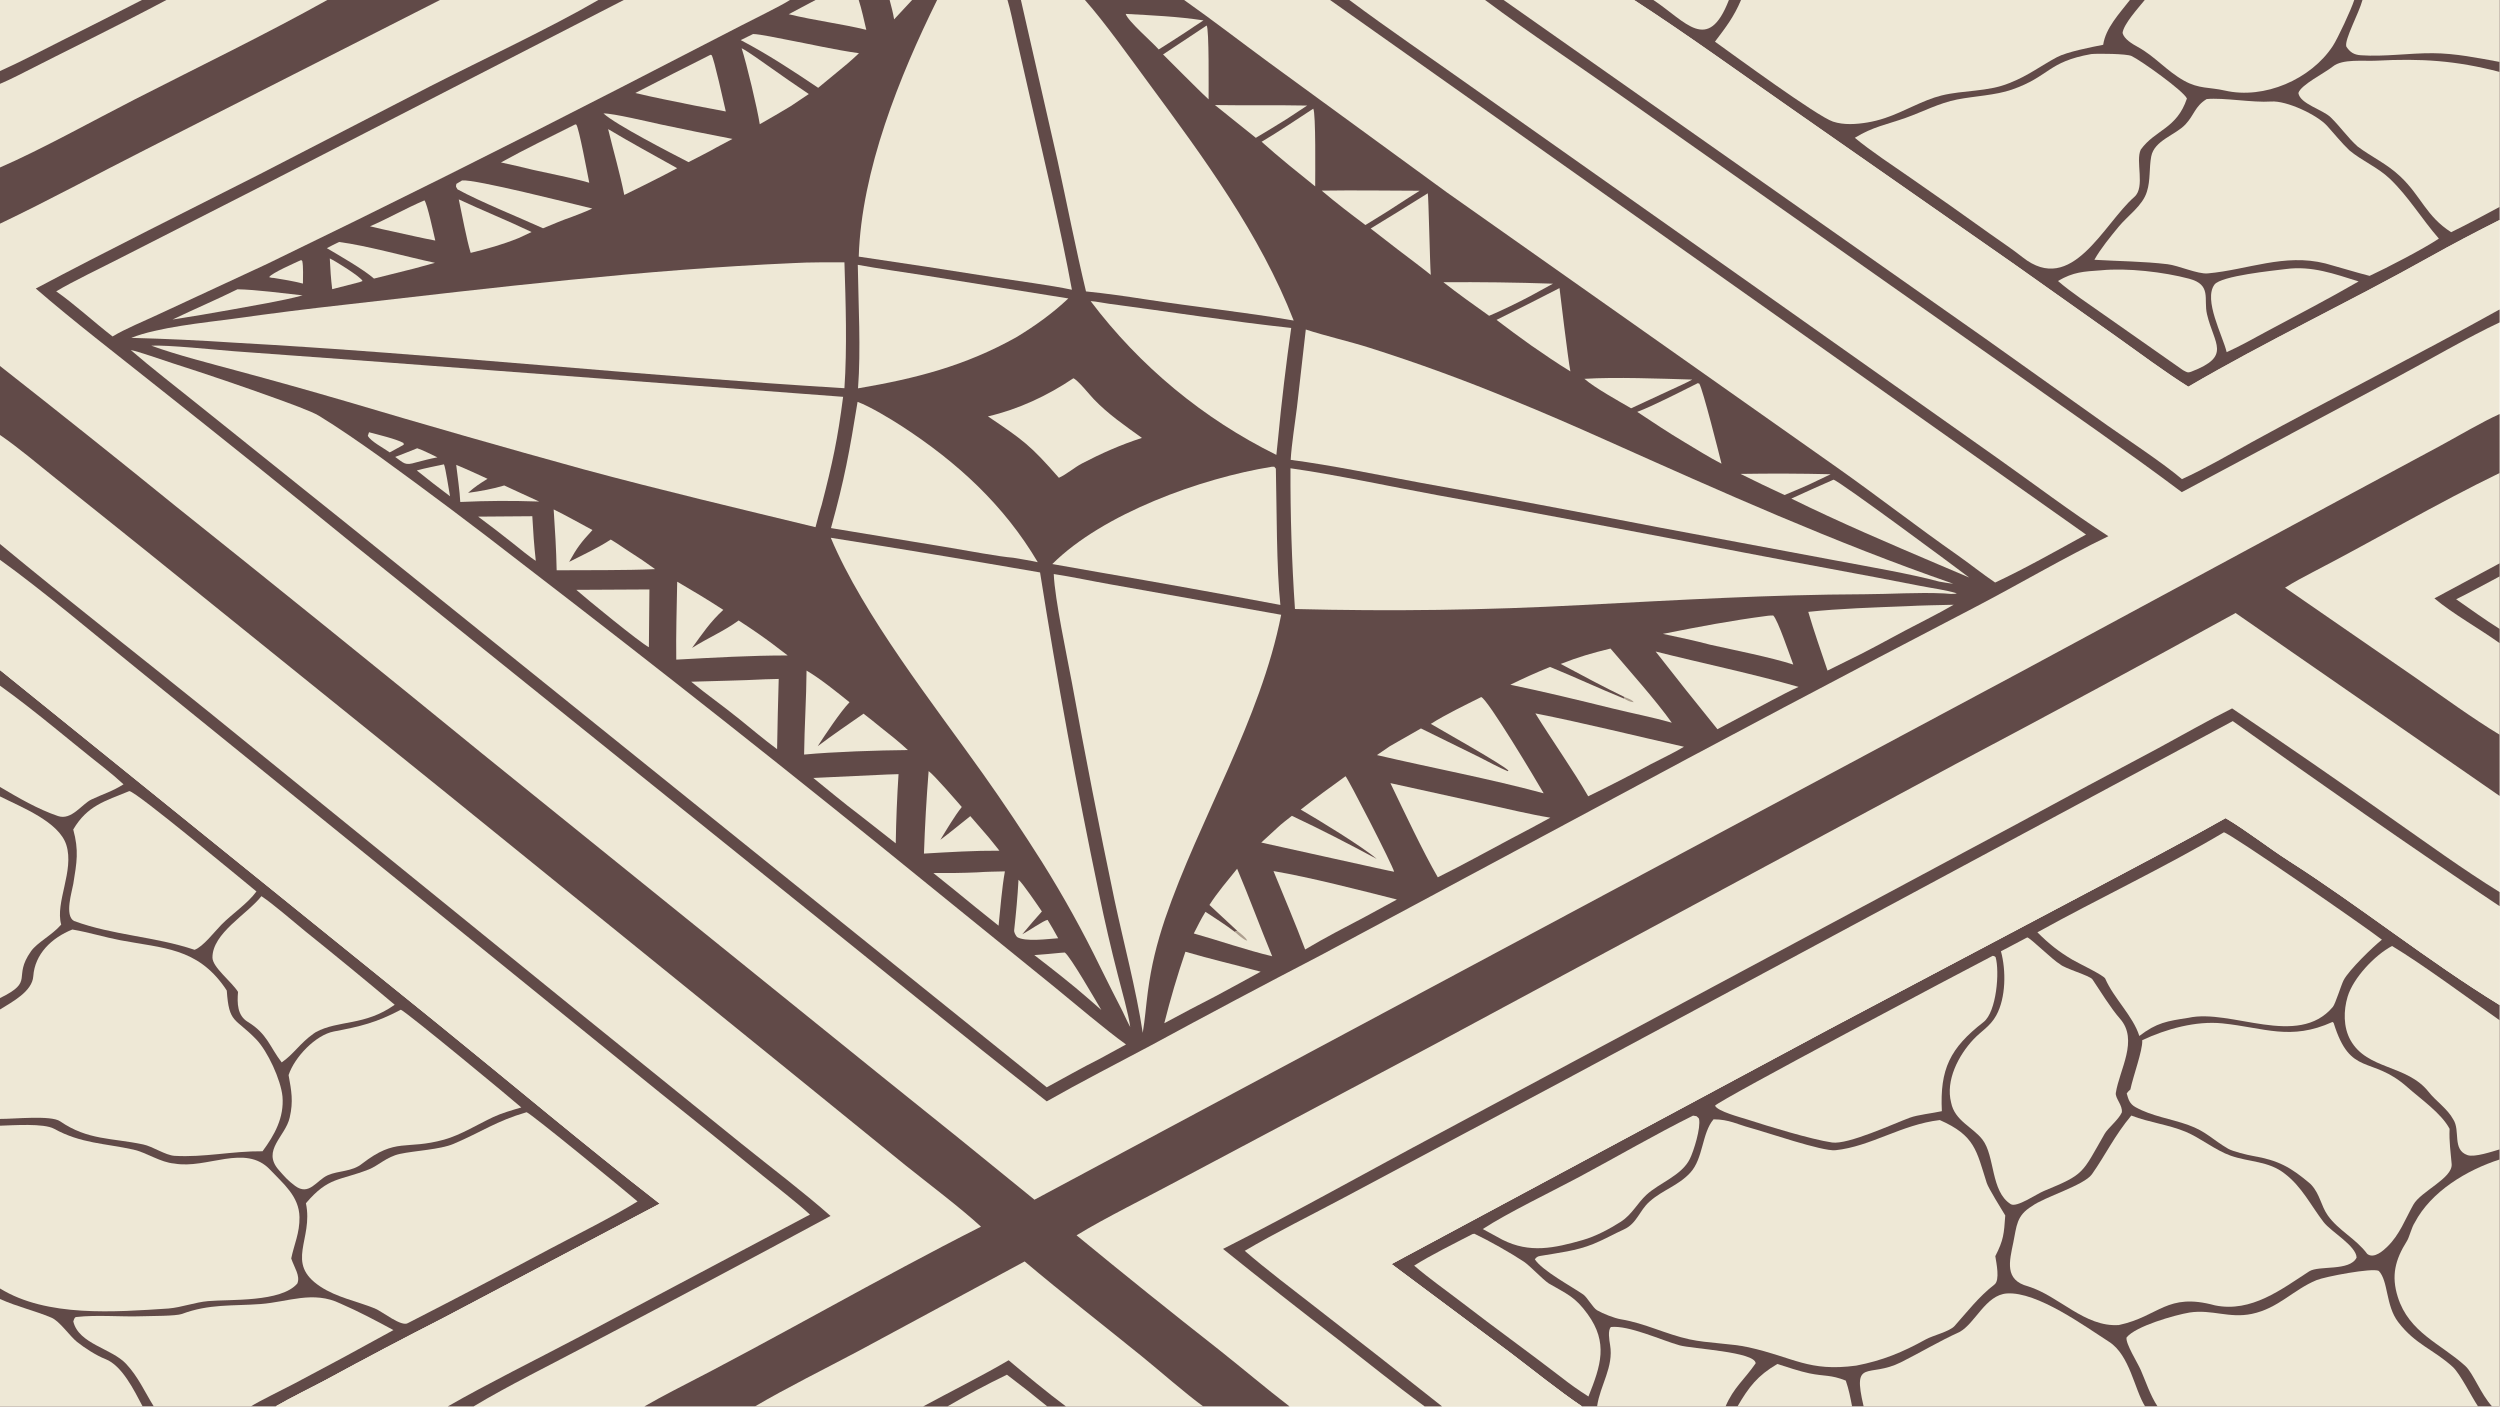<?xml version="1.0" encoding="UTF-8"?> <svg xmlns="http://www.w3.org/2000/svg" xmlns:xlink="http://www.w3.org/1999/xlink" width="3839" height="2160" viewBox="0 0 3839 2160"><path fill="#EEE8D6" transform="matrix(2.109 0 0 2.109 6.10352e-05 0)" d="M0 0L103.339 0L121.149 0L238.305 0L320.356 0L435.671 0L454.191 0L575.197 0L593.793 0L625.238 0L647.758 0L664.124 0L682.323 0L733.577 0L743.345 0L789.959 0L862.168 0L968.448 0L982.487 0L1081.31 0L1094.8 0L1189.8 0L1203.85 0L1258.84 0L1267.67 0L1550.83 0L1561.61 0L1714.16 0L1720.16 0L1820 0L1820 45.093L1820 52.368L1820 150.673L1820 160.146L1820 225.318L1820 234.753L1820 301.479L1820 344.411L1820 410.173L1820 419.695L1820 457.93L1820 468.272L1820 534.95L1820 579.527L1820 649.535L1820 659.804L1820 731.726L1820 742.864L1820 836.883L1820 844.237L1820 1024L1814.51 1024L1804.28 1024L1570.93 1024L1561.87 1024L1356.94 1024L1348.53 1024L1265.13 1024L1256.43 1024L1162.87 1024L1151.82 1024L1049.95 1024L1037.27 1024L938.861 1024L876.036 1024L776.073 1024L762.525 1024L689.893 1024L672.214 1024L549.764 1024L469.258 1024L344.882 1024L326.094 1024L200.764 1024L182.74 1024L111.943 1024L103.827 1024L0 1024L0 945.83L0 938.15L0 819.65L0 814.707L0 735.027L0 726.698L0 579.884L0 572.999L0 499.253L0 487.835L0 407.61L0 396.082L0 316.705L0 266.489L0 162.857L0 121.939L0 61.058L0 51.733L0 0Z"></path><path fill="#614A48" transform="matrix(2.109 0 0 2.109 6.10352e-05 0)" d="M435.671 0L454.191 0L575.197 0L593.793 0L625.238 0L647.758 0L664.124 0L682.323 0L733.577 0L743.345 0L789.959 0L862.168 0L968.448 0L982.487 0C1011.15 21.403 1042.08 42.333 1071.27 63.088L1291.08 218.155L1453.87 333.213C1479.97 351.654 1508.56 373.255 1535.15 390.42C1503.28 405.771 1469.99 425.464 1438.19 442.023C1344.9 490.522 1251.96 539.702 1159.38 589.559L961.557 695.575C920.255 717.023 879.15 738.85 838.248 761.053C813.222 774.38 786.701 787.953 762.15 801.923C699.712 753.03 637.634 702.213 575.715 652.552L258.554 397.315C210.602 358.189 162.356 319.426 113.819 281.028C85.078 258.097 53.703 234.052 26.052 210.094C79.08 181.924 135.471 154.067 189.158 126.81L313.643 62.613C350.716 43.67 400.464 20.463 435.671 0Z"></path><path fill="#EEE8D6" transform="matrix(2.109 0 0 2.109 6.10352e-05 0)" d="M862.168 0L968.448 0L1518.86 389.222C1498.47 400.401 1473.52 414.482 1452.69 424.152C1443.66 418.079 1434.23 410.479 1425.15 404.121C1395.71 383.492 1367.11 361.269 1337.8 340.564L1053.39 140.017L923.817 45.459C902.946 30.109 883.47 15.051 862.168 0Z"></path><path fill="#EEE8D6" transform="matrix(2.109 0 0 2.109 6.10352e-05 0)" d="M454.191 0L575.197 0C568.549 4.328 547.486 14.514 539.517 18.692L452.226 63.647C366.932 107.459 281.118 150.25 194.802 192.011L115.468 228.844C105.216 233.675 91.308 239.312 81.964 244.984C68.692 234.768 53.96 221.16 40.914 212.136C53.447 204.611 74.495 194.669 88.043 187.678L192.949 134.259L454.191 0Z"></path><path fill="#EEE8D6" transform="matrix(2.109 0 0 2.109 6.10352e-05 0)" d="M743.345 0L789.959 0C804.53 16.408 823.471 43.071 836.568 60.822C876.145 114.464 917.693 170.846 941.953 233.395C906.381 227.266 869.728 223.472 834.013 217.943C819.769 215.737 805.071 213.626 790.735 212.189C783.367 181.628 776.811 147.894 770.033 116.989L743.345 0Z"></path><path fill="#EEE8D6" transform="matrix(2.109 0 0 2.109 6.10352e-05 0)" d="M682.323 0L733.577 0C735.638 6.607 738.026 18.588 739.642 25.654L750.805 74.631C760.811 118.674 772.35 166.793 780.47 210.968C765.319 207.695 739.014 204.284 723.226 201.849C690.604 196.643 657.949 191.643 625.264 186.852C627.228 124.198 654.927 55.512 682.323 0Z"></path><path fill="#EEE8D6" transform="matrix(2.109 0 0 2.109 6.10352e-05 0)" d="M593.793 0L625.238 0C627.361 6.432 629.164 14.994 630.763 21.727C612.833 17.344 593.343 14.997 574.281 10.353L593.793 0Z"></path><path fill="#EEE8D6" transform="matrix(2.109 0 0 2.109 6.10352e-05 0)" d="M647.758 0L664.124 0L651.017 14.101C650.215 9.138 649.029 4.835 647.758 0Z"></path><path fill="#EEE8D6" transform="matrix(2.109 0 0 2.109 6.10352e-05 0)" d="M95.224 254.894C98.931 255.325 120.228 262.688 125.691 264.492C151.237 272.668 176.628 281.32 201.852 290.443C208.429 292.87 226.593 299.297 232.157 302.691C246.671 311.544 262.41 322.56 276.287 332.396C311.553 357.922 346.369 384.063 380.721 410.807C480.263 487.227 578.712 565.063 676.037 644.289L768.074 718.907C783.714 731.623 803.95 749.017 819.865 760.501C813.35 764.108 806.811 767.671 800.249 771.191C787.914 777.328 774.367 785.064 762.143 791.692L253.723 382.34L143.661 294.144C128.056 281.603 110.144 267.806 95.224 254.894Z"></path><path fill="#EEE8D6" transform="matrix(2.109 0 0 2.109 6.10352e-05 0)" d="M577.886 191.556C589.623 190.856 602.973 191.064 614.848 190.996C615.767 220.246 616.848 253.475 614.835 282.666C466.925 273.726 318.629 257.699 170.406 249.491C145.481 247.813 120.524 246.653 95.551 246.012C114.697 238.342 148.69 234.904 170.078 232.082C197.176 228.246 224.33 224.822 251.531 221.81C360.235 209.376 468.451 196.342 577.886 191.556Z"></path><path fill="#EEE8D6" transform="matrix(2.109 0 0 2.109 6.10352e-05 0)" d="M767.259 417.967C780.521 419.97 794.92 423.096 808.297 425.437L932.84 447.63C917.824 524.272 873.079 596.359 848.267 669.108C842.199 687.359 838.316 702.913 835.762 722.112C834.439 732.061 833.7 742.21 832.051 752.038C827.286 720.542 818.137 686.509 811.486 655.266C800.444 602.657 790.105 549.903 780.471 497.018C776.939 477.885 767.992 436.454 767.259 417.967Z"></path><path fill="#EEE8D6" transform="matrix(2.109 0 0 2.109 6.10352e-05 0)" d="M110.149 251.68C122.163 251.084 155.972 254.626 170.173 255.719L277.984 263.61L613.881 288.936C609.905 319.902 606.196 336.976 598.3 367.564C596.638 372.65 595.19 378.622 593.791 383.845C537.051 370.108 481.775 357.054 425.255 341.826C367.123 325.821 309.157 309.224 251.363 292.037C225.148 284.382 198.852 277.008 172.479 269.915C153.335 264.707 128.633 258.465 110.149 251.68Z"></path><path fill="#EEE8D6" transform="matrix(2.109 0 0 2.109 6.10352e-05 0)" d="M939.619 340.965C972.429 345.576 1013.04 354.395 1046.11 360.447C1120.38 373.845 1194.56 387.733 1268.65 402.112C1311.74 410.456 1354.94 418.044 1397.99 426.567C1406.63 428.277 1416.48 429.482 1424.78 431.984C1422.72 432.905 1418 432.256 1415.46 432.076C1396.24 431.172 1376.74 432.605 1357.49 432.678C1288.78 432.936 1220.41 436.973 1151.83 440.521C1082.24 444.279 1012.54 445.249 942.882 443.428C940.574 409.324 939.486 375.148 939.619 340.965Z"></path><path fill="#EEE8D6" transform="matrix(2.109 0 0 2.109 6.10352e-05 0)" d="M950.77 239.921C964.842 244.572 982.116 248.439 997.373 253.279C1032.32 264.373 1066.77 276.959 1100.63 291.003C1123.98 300.459 1147.22 310.604 1170.22 320.887C1252.87 357.834 1336.61 395.398 1422.18 425.004C1418.92 424.742 1415.15 424.008 1411.87 423.453C1391.97 417.957 1358 412.152 1337.65 408.291L1206.51 383.765C1149.08 372.641 1091.59 361.87 1034.04 351.453C1004.46 345.999 969.217 338.669 939.775 334.839C940.425 323.416 942.9 308.219 944.351 296.422L950.77 239.921Z"></path><path fill="#EEE8D6" transform="matrix(2.109 0 0 2.109 6.10352e-05 0)" d="M604.908 391.563C655.764 399.59 706.558 408.005 757.285 416.808C769.684 495.273 784.033 573.418 800.319 651.169C804.384 670.915 808.932 690.557 813.96 710.08C816.31 719.374 821.862 738.939 822.946 747.768C821.703 745.86 818.591 738.782 817.304 736.246C811.877 725.723 806.544 715.153 801.305 704.535C788.52 678.191 774.321 652.556 758.771 627.744C744.878 605.788 730.666 584.526 715.637 563.342C680.065 513.202 628.558 447.985 604.908 391.563Z"></path><path fill="#EEE8D6" transform="matrix(2.109 0 0 2.109 6.10352e-05 0)" d="M925.946 339.86L927.825 339.825C928.21 340.298 928.594 340.771 928.979 341.244C929.648 369.88 929.367 413.82 932.263 440.461C888.093 432.168 843.862 424.202 799.574 416.564L766.191 410.695C803.097 373.903 874.626 348.16 925.946 339.86Z"></path><path fill="#EEE8D6" transform="matrix(2.109 0 0 2.109 6.10352e-05 0)" d="M624.409 292.616C633.118 295.734 649.032 305.369 656.744 310.389C696.975 336.573 731.046 367.745 755.622 409.352C750.097 408.127 743.422 407.105 737.762 406.102C727.785 405.381 703.563 400.805 692.688 399.001L605.053 384.504C614.924 348.78 618.49 329.133 624.409 292.616Z"></path><path fill="#EEE8D6" transform="matrix(2.109 0 0 2.109 6.10352e-05 0)" d="M624.57 192.829C639.826 195.675 657.605 198.034 673.077 200.52L777.874 217.291C766.364 228.199 753.929 237.028 740.458 245.291C702.774 266.494 666.557 275.63 624.735 282.765C626.901 254.741 624.99 221.406 624.57 192.829Z"></path><path fill="#EEE8D6" transform="matrix(2.109 0 0 2.109 6.10352e-05 0)" d="M794.107 219.24C798.339 219.494 803.148 220.611 807.415 221.17C851.587 226.955 895.873 234.014 940.156 238.79C936.699 262.685 932.838 295.058 930.628 318.9L929.346 331.215C876.147 304.959 829.831 266.611 794.107 219.24Z"></path><path fill="#EEE8D6" transform="matrix(2.109 0 0 2.109 6.10352e-05 0)" d="M781.511 275.439C784.505 276.391 793.302 287.402 796.317 290.552C806.972 301.684 819.057 309.919 831.479 318.862C816.59 323.594 801.648 330.211 787.776 337.479C782.074 340.466 776.741 345.307 770.993 347.888C749.969 323.916 745.268 320.695 719.339 303.176C741.381 298.098 762.821 288.077 781.511 275.439Z"></path><path fill="#EEE8D6" transform="matrix(2.109 0 0 2.109 6.10352e-05 0)" d="M1012.38 570.217L1083.02 585.761C1097.62 588.979 1114.22 593.016 1128.84 595.367C1119.53 600.494 1110.15 605.505 1100.7 610.398C1082.58 620.007 1065.31 629.677 1046.88 638.781C1036.13 620.249 1021.85 589.898 1012.38 570.217Z"></path><path fill="#EEE8D6" transform="matrix(2.109 0 0 2.109 6.10352e-05 0)" d="M1078.5 507.536C1083.34 509.189 1118.64 568.296 1123.98 577.626C1084.68 567 1042.48 559.116 1002.56 549.782L1012.04 543.286L1034.62 530.391L1076.9 551.173C1083.3 554.35 1091.47 558.945 1097.81 561.527L1098.32 561.057C1093.55 556.332 1051.33 532.693 1041.81 527.065C1052.51 520.244 1067.07 513.273 1078.5 507.536Z"></path><path fill="#EEE8D6" transform="matrix(2.109 0 0 2.109 6.10352e-05 0)" d="M979.705 565.181C981.047 565.918 1013.86 629.657 1015.08 634.725C1014.51 634.912 928.587 615.66 918.341 613.479L930.431 602.381C932.763 600.069 937.907 596.205 940.645 594.019C962.647 604.369 980.966 613.911 1002.38 625.365C992.021 616.433 959.567 596.679 947.095 589.491C957.51 581.197 968.902 573.022 979.705 565.181Z"></path><path fill="#EEE8D6" transform="matrix(2.109 0 0 2.109 6.10352e-05 0)" d="M1117.93 519.439C1153.4 526.445 1190.64 535.769 1226.12 543.73C1219.51 547.769 1209.01 552.791 1201.89 556.469C1186.9 564.584 1171.73 572.359 1156.39 579.789C1145.83 561.33 1129.59 538.36 1117.93 519.439Z"></path><path fill="#EEE8D6" transform="matrix(2.109 0 0 2.109 6.10352e-05 0)" d="M1172.62 472.215C1186.21 488.158 1205.46 509.66 1217.27 526.215C1202.95 522.139 1188.75 519.459 1174.39 515.92C1149.58 509.807 1124.73 503.754 1099.7 498.567C1109.93 493.589 1118.05 489.883 1128.62 485.613C1146.7 493.004 1164.53 501.337 1182.46 508.655L1182.99 507.604C1167.95 500.344 1151.21 491.351 1136.38 483.424C1149.59 478.242 1158.81 475.616 1172.62 472.215Z"></path><path fill="#AC9E8E" transform="matrix(2.109 0 0 2.109 6.10352e-05 0)" d="M1182.99 507.604C1185.38 508.569 1188.24 509.292 1189.54 511.301C1186.71 511.171 1184.93 509.966 1182.46 508.655L1182.99 507.604Z"></path><path fill="#EEE8D6" transform="matrix(2.109 0 0 2.109 6.10352e-05 0)" d="M1388.04 441.388C1399.14 440.765 1411.34 440.63 1422.51 440.331C1411.34 446.835 1398.49 453.092 1386.94 459.235C1372.94 466.68 1358.49 474.742 1344.24 481.528L1330.64 488.254C1325.9 474.21 1320.79 459.682 1316.63 445.513C1339.38 443.054 1365.01 442.307 1388.04 441.388Z"></path><path fill="#EEE8D6" transform="matrix(2.109 0 0 2.109 6.10352e-05 0)" d="M1205.5 474.385C1238.36 482.673 1277.69 490.959 1309.56 500.146C1303.5 502.792 1295.99 506.896 1289.98 509.982L1250.49 530.951C1235.31 512.245 1220.31 493.389 1205.5 474.385Z"></path><path fill="#EEE8D6" transform="matrix(2.109 0 0 2.109 6.10352e-05 0)" d="M927.244 634.25C954.631 638.921 989.773 648.084 1017.11 654.956L994.024 667.497C979.253 675.294 964.638 682.748 950.307 691.346C943.248 672.536 934.869 652.926 927.244 634.25Z"></path><path fill="#EEE8D6" transform="matrix(2.109 0 0 2.109 6.10352e-05 0)" d="M493.084 423.543C504.749 430.355 515.343 436.684 526.65 444.052C517.059 452.863 511.493 461.3 503.891 471.773C515.058 464.646 527.239 459.544 537.806 451.783C542.35 454.626 547.355 458.146 551.854 461.173C559.486 466.486 566.191 471.578 573.512 477.25C546.789 477.235 519.132 478.846 492.399 480.292C492.134 461.657 492.744 442.235 493.084 423.543Z"></path><path fill="#EEE8D6" transform="matrix(2.109 0 0 2.109 6.10352e-05 0)" d="M587.268 488.264C597.107 494.017 609.53 504.068 618.541 511.322C611.765 518.42 600.965 534.764 595.382 543.324C606.179 535.186 617.635 527.389 628.749 519.637C632.641 522.521 637.299 526.441 641.15 529.521C648.384 535.184 654.26 539.862 661.056 546.125C639.554 546.312 606.465 547.403 585.478 549.414C585.719 529.231 587.108 508.813 587.268 488.264Z"></path><path fill="#EEE8D6" transform="matrix(2.109 0 0 2.109 6.10352e-05 0)" d="M1334.99 349.267C1338.7 349.765 1425.4 414.074 1433.79 420.504C1426.47 417.439 1419.17 414.334 1411.88 411.191C1375.93 395.875 1339.35 380.294 1304.3 363.028C1314.5 358.365 1324.73 353.778 1334.99 349.267Z"></path><path fill="#EEE8D6" transform="matrix(2.109 0 0 2.109 6.10352e-05 0)" d="M557.079 494.609L566.998 494.345C566.491 511.391 566.096 528.439 565.813 545.49C556.657 538.722 547.447 530.991 538.573 523.788C526.972 514.335 514.763 505.863 503.252 496.373C521.261 495.758 539.056 495.571 557.079 494.609Z"></path><path fill="#EEE8D6" transform="matrix(2.109 0 0 2.109 6.10352e-05 0)" d="M900.785 632.533C909.734 653.755 917.576 675.134 926.303 696.287C907.146 691.676 888.194 685.037 869.224 679.673C871.952 674.327 874.557 669.009 877.719 663.904C884.675 668.501 892.571 673.483 899.101 678.524L900.786 677.694L880.597 658.925C886.171 650.135 894.166 640.742 900.785 632.533Z"></path><path fill="#AC9E8E" transform="matrix(2.109 0 0 2.109 6.10352e-05 0)" d="M900.786 677.694C903.055 679.572 907.092 682.449 908.143 684.947C905.183 684.151 901.57 680.634 899.101 678.524L900.786 677.694Z"></path><path fill="#EEE8D6" transform="matrix(2.109 0 0 2.109 6.10352e-05 0)" d="M1287.34 448.333C1288.06 448.163 1290.23 448.17 1291.1 448.146C1294.37 451.004 1303.15 477.15 1305.72 483.873C1289.27 478.568 1262.64 473.342 1245.21 469.427C1234.54 466.535 1221.62 463.874 1210.76 461.536C1237.92 456.181 1259.7 451.944 1287.34 448.333Z"></path><path fill="#EEE8D6" transform="matrix(2.109 0 0 2.109 6.10352e-05 0)" d="M676.155 561.45C680.246 564.379 696.107 582.789 700.287 587.581C695.116 594.052 689.053 604.309 684.684 611.5C691.914 606.052 699.368 599.903 706.488 594.237L717.154 606.539C720.374 610.115 724.554 615.562 727.69 619.403C710.067 619.28 690.397 620.459 672.746 621.52C673.424 601.473 674.56 581.445 676.155 561.45Z"></path><path fill="#EEE8D6" transform="matrix(2.109 0 0 2.109 6.10352e-05 0)" d="M645.77 563.94L654.24 563.668C653.158 580.445 652.48 597.246 652.206 614.056L625.47 593.088C614.71 585.046 602.77 574.962 592.175 566.448L645.77 563.94Z"></path><path fill="#EEE8D6" transform="matrix(2.109 0 0 2.109 6.10352e-05 0)" d="M1236.21 278.977L1237.32 279.377C1239.91 283.771 1251.55 329.828 1253.47 337.646C1244.67 333.136 1235.03 327.072 1226.45 321.943C1214.67 314.938 1203.52 307.465 1192.09 299.905C1203.17 295.794 1224.88 284.63 1236.21 278.977Z"></path><path fill="#EEE8D6" transform="matrix(2.109 0 0 2.109 6.10352e-05 0)" d="M863.116 692.975C881.38 698.366 899.562 702.496 917.894 707.508C907.056 713.491 896.18 719.407 885.268 725.253C872.685 731.702 860.175 738.292 847.74 745.022C852.147 727.468 857.276 710.105 863.116 692.975Z"></path><path fill="#EEE8D6" transform="matrix(2.109 0 0 2.109 6.10352e-05 0)" d="M1135.5 209.762C1135.5 209.77 1141.82 262.85 1143.44 270.43C1133.46 264.332 1124.55 258.19 1114.93 251.556C1106.39 245.489 1097.96 239.272 1089.63 232.91C1104.99 225.334 1120.28 217.618 1135.5 209.762Z"></path><path fill="#EEE8D6" transform="matrix(2.109 0 0 2.109 6.10352e-05 0)" d="M403.134 370.917C412.038 375.276 422.514 381.192 431.377 385.934C423.248 394.701 420.16 398.683 414.403 409.116C424.261 404.119 435.589 398.85 444.686 392.862C448.408 394.991 454.18 398.995 457.893 401.424C464.402 405.534 470.772 409.859 476.994 414.392C454.521 415.409 428.078 415.028 405.313 415.226C405.026 400.157 404.133 385.966 403.134 370.917Z"></path><path fill="#EEE8D6" transform="matrix(2.109 0 0 2.109 6.10352e-05 0)" d="M548.328 24.77C553.154 24.825 568.16 28.036 573.158 28.982C590.569 32.277 607.845 36.284 625.426 38.753C619.722 44.169 615.237 47.985 609.092 52.913L595.726 63.936C577.229 51.502 559.117 39.543 539.338 29.203L548.328 24.77Z"></path><path fill="#EEE8D6" transform="matrix(2.109 0 0 2.109 6.10352e-05 0)" d="M336.422 131.394C345.293 130.23 416.449 148.331 431.251 151.838C427.139 153.89 420.743 156.197 416.323 157.942C409.965 160.048 401.761 163.636 395.407 166.214C377.642 158.168 349.325 146.765 333.131 137.878C331.756 135.402 331.892 136.462 332.299 133.873L336.422 131.394Z"></path><path fill="#EEE8D6" transform="matrix(2.109 0 0 2.109 6.10352e-05 0)" d="M517.315 39.888L518.096 40.095C519.855 42.193 527.082 75.475 528.478 81.171C513.206 78.38 497.971 75.384 482.779 72.185C476.098 70.883 469.213 69.233 462.551 67.724C480.758 58.352 499.013 49.074 517.315 39.888Z"></path><path fill="#EEE8D6" transform="matrix(2.109 0 0 2.109 6.10352e-05 0)" d="M418.888 90.558L419.607 90.747C421.51 92.803 427.853 127.234 429.048 133.061C417.327 129.699 400.276 126.376 388.158 123.684C380.385 121.755 372.58 119.954 364.748 118.283C381.801 108.795 401.333 99.386 418.888 90.558Z"></path><path fill="#EEE8D6" transform="matrix(2.109 0 0 2.109 6.10352e-05 0)" d="M1039.59 140.737C1040.13 142.003 1041.14 192.182 1041.77 200.148C1034.11 193.985 1025.9 187.906 1018.06 181.93L998.007 166.399C1011.93 157.944 1025.79 149.39 1039.59 140.737Z"></path><path fill="#EEE8D6" transform="matrix(2.109 0 0 2.109 6.10352e-05 0)" d="M439.4 82.585C446.226 82.457 472.617 88.767 481.142 90.614C498.494 94.312 515.885 97.824 533.312 101.149L521.448 107.462C515.485 110.92 507.544 114.785 501.308 118.049C489.014 111.676 448.304 90.849 439.4 82.585Z"></path><path fill="#EEE8D6" transform="matrix(2.109 0 0 2.109 6.10352e-05 0)" d="M419.603 429.472L472.858 429.182L472.464 471.238C466.831 468.605 426.048 435.239 419.603 429.472Z"></path><path fill="#EEE8D6" transform="matrix(2.109 0 0 2.109 6.10352e-05 0)" d="M540.005 35.118C543.845 36.967 555.376 45.221 559.214 47.925C569.012 54.911 578.907 61.758 588.898 68.463L575.582 77.391C568.387 81.817 560.536 86.192 553.191 90.449C551.294 78.296 543.743 46.963 540.005 35.118Z"></path><path fill="#EEE8D6" transform="matrix(2.109 0 0 2.109 6.10352e-05 0)" d="M956.203 79.138C958.154 82.029 957.602 127.581 957.611 135.712L938.486 120.234C931.734 114.707 925.101 109.036 918.593 103.224C930.934 95.948 944.098 87.025 956.203 79.138Z"></path><path fill="#EEE8D6" transform="matrix(2.109 0 0 2.109 6.10352e-05 0)" d="M442.784 93.998C458.981 103.711 476.551 113.24 493.058 122.479L481.294 128.634C472.651 133.124 463.31 137.589 454.549 141.941C451.278 125.596 446.692 110.154 442.784 93.998Z"></path><path fill="#EEE8D6" transform="matrix(2.109 0 0 2.109 6.10352e-05 0)" d="M711.766 635.172C717.897 634.679 725.443 634.643 731.693 634.46C729.543 646.112 728.331 661.891 727.083 674.008L710.536 660.746C700.281 652.309 689.961 643.952 679.578 635.674C690.7 635.732 700.633 635.67 711.766 635.172Z"></path><path fill="#EEE8D6" transform="matrix(2.109 0 0 2.109 6.10352e-05 0)" d="M1050.96 205.501C1077.56 205.289 1104.16 205.641 1130.74 206.556L1113.95 215.726C1105.62 220.141 1092.93 226.326 1084.25 229.941C1073 221.902 1061.84 214.031 1050.96 205.501Z"></path><path fill="#EEE8D6" transform="matrix(2.109 0 0 2.109 6.10352e-05 0)" d="M334.041 145.18C351.613 153.403 369.355 160.466 387.036 168.941L377.604 173.354C365.821 178.079 355.003 181.125 342.704 184.114C339.75 174.542 336.264 155.591 334.041 145.18Z"></path><path fill="#EEE8D6" transform="matrix(2.109 0 0 2.109 6.10352e-05 0)" d="M246.895 176.194C266.653 178.735 296.069 186.969 316.706 191.372L301.435 195.553L272.298 202.842C264.564 196.049 247.236 186.183 237.999 180.694C240.636 179.183 244.111 177.572 246.895 176.194Z"></path><path fill="#EEE8D6" transform="matrix(2.109 0 0 2.109 6.10352e-05 0)" d="M962.351 138.809C985.754 138.429 1010.19 138.805 1033.66 138.88C1028.39 142.142 1023.07 145.641 1017.84 148.998C1010.31 154.034 1001.91 159.04 994.177 163.845C983.734 156.026 972.217 147.249 962.351 138.809Z"></path><path fill="#EEE8D6" transform="matrix(2.109 0 0 2.109 6.10352e-05 0)" d="M878.569 18.581C880.464 20.462 879.963 65.733 879.997 72.35C874.346 67.153 868.447 61.117 862.931 55.694C857.605 50.306 852.24 44.957 846.839 39.644L878.569 18.581Z"></path><path fill="#EEE8D6" transform="matrix(2.109 0 0 2.109 6.10352e-05 0)" d="M1153.64 275.837C1176.09 274.424 1208.99 275.701 1232.13 276.371C1227.81 278.829 1221.56 281.533 1216.95 283.693L1187.64 297.279C1178.54 292.008 1161.08 282.339 1153.64 275.837Z"></path><path fill="#EEE8D6" transform="matrix(2.109 0 0 2.109 6.10352e-05 0)" d="M884.6 76.493C906.962 76.867 929.299 76.388 951.741 76.865L936.782 86.725C929.369 91.349 921.906 95.893 914.395 100.355L884.6 76.493Z"></path><path fill="#EEE8D6" transform="matrix(2.109 0 0 2.109 6.10352e-05 0)" d="M819.635 10.124C838.673 11.182 857.413 11.982 876.274 14.851C872.071 17.492 867.567 20.607 863.398 23.377C856.865 27.655 850.289 31.868 843.673 36.016C838.63 30.306 821.279 15.437 819.635 10.124Z"></path><path fill="#EEE8D6" transform="matrix(2.109 0 0 2.109 6.10352e-05 0)" d="M172.908 210.637C186.132 210.85 206.626 213.581 220.323 215.061C205.898 219.056 183.436 222.666 168.187 225.509C154.031 228.074 139.844 230.458 125.627 232.66C141.328 225.115 157.25 218.394 172.908 210.637Z"></path><path fill="#EEE8D6" transform="matrix(2.109 0 0 2.109 6.10352e-05 0)" d="M309.052 145.902C311.137 148.385 315.755 170.258 316.943 175.153C307.16 173.359 296.521 170.825 286.733 168.703C280.939 167.495 275.168 166.184 269.421 164.772C282.545 159.159 295.34 151.713 309.052 145.902Z"></path><path fill="#EEE8D6" transform="matrix(2.109 0 0 2.109 6.10352e-05 0)" d="M741.59 640.574C744.223 642.469 755.897 659.669 758.616 663.65C753.644 669.227 749.041 674.47 744.33 680.264C748.57 678.113 760.257 669.956 762.777 669.774C765.464 674.045 767.997 678.739 770.48 683.157C762.883 683.642 746.381 685.977 740.495 682.231C739.473 680.941 738.251 678.927 738.434 677.269C739.79 664.975 740.936 652.935 741.59 640.574Z"></path><path fill="#EEE8D6" transform="matrix(2.109 0 0 2.109 6.10352e-05 0)" d="M332.173 338.489C339.779 341.59 347.478 345.214 354.975 348.626C348.9 352.409 346.162 354.126 340.783 358.861C349.001 357.79 359.293 355.931 367.145 353.474L378.909 358.914L392.565 365.18C371.738 364.505 355.971 364.555 335.128 365.496C334.769 357.863 333.106 346.38 332.173 338.489Z"></path><path fill="#EEE8D6" transform="matrix(2.109 0 0 2.109 6.10352e-05 0)" d="M348.152 376.173L387.58 375.864C388.206 387.189 388.863 397.038 390.124 408.334C386.494 406.243 376.884 398.309 373.249 395.422C364.999 388.856 356.632 382.439 348.152 376.173Z"></path><path fill="#EEE8D6" transform="matrix(2.109 0 0 2.109 6.10352e-05 0)" d="M1267.31 345.061C1289.18 344.688 1311.06 344.769 1332.93 345.304L1322.64 350.194C1316.23 353.499 1306.19 357.482 1299.33 360.443C1288.58 355.476 1277.91 350.348 1267.31 345.061Z"></path><path fill="#EEE8D6" transform="matrix(2.109 0 0 2.109 6.10352e-05 0)" d="M772.411 693.743L775.289 693.554C779.165 696.087 798.142 729.101 801.92 735.419L792.748 727.381C780.39 716.554 766.112 705.455 753.098 695.428C759.303 695.059 766.165 694.301 772.411 693.743Z"></path><path fill="#EEE8D6" transform="matrix(2.109 0 0 2.109 6.10352e-05 0)" d="M240.124 188.153C243.979 189.957 262.945 201.687 263.971 204.622L261.786 205.446L241.872 210.554C240.916 202.609 240.492 196.161 240.124 188.153Z"></path><path fill="#EEE8D6" transform="matrix(2.109 0 0 2.109 6.10352e-05 0)" d="M323.257 338.091C324.464 340.693 326.76 356.697 327.676 361.34L315.234 351.862L303.467 342.549C309.187 340.917 317.287 339.387 323.257 338.091Z"></path><path fill="#EEE8D6" transform="matrix(2.109 0 0 2.109 6.10352e-05 0)" d="M219.274 189.322L220.101 190.113C220.931 193.839 220.602 202.324 220.574 206.481C213.08 204.555 206.523 203.544 198.868 202.32C197.686 202.367 197.151 202.112 195.991 201.812C197.37 198.966 215.195 191.245 219.274 189.322Z"></path><path fill="#EEE8D6" transform="matrix(2.109 0 0 2.109 6.10352e-05 0)" d="M303.763 326.385C307.39 327.492 314.772 331.242 318.491 333.005C313.486 333.879 307.787 335.433 302.822 336.714C294.7 339.189 294.351 337.336 287.743 332.703C292.988 330.765 298.532 328.456 303.763 326.385Z"></path><path fill="#EEE8D6" transform="matrix(2.109 0 0 2.109 6.10352e-05 0)" d="M268.697 314.73C275.09 316.449 288.362 319.569 293.768 322.526L294.014 323.759L291.403 325.237L283.759 329.393C279.507 326.358 269.898 321.379 267.824 317.318L268.697 314.73Z"></path><path fill="#614A48" transform="matrix(2.109 0 0 2.109 6.10352e-05 0)" d="M1620.46 595.643C1636.29 605.013 1651.28 617.053 1666.79 626.967C1718.59 660.072 1767.73 699.673 1820 731.726L1820 742.864L1820 836.883L1820 844.237L1820 1024L1814.51 1024L1804.28 1024L1570.93 1024L1561.87 1024L1356.94 1024L1348.53 1024L1265.13 1024L1256.43 1024L1162.87 1024L1151.82 1024C1135.35 1012.97 1115.76 997.125 1099.69 984.946L1013.16 920.379L1331.65 749.425L1523.17 648.11C1556.01 630.595 1587.99 614.042 1620.46 595.643Z"></path><path fill="#EEE8D6" transform="matrix(2.109 0 0 2.109 6.10352e-05 0)" d="M1570.93 1024C1565.57 1015.88 1562.6 1006.43 1558.71 997.486C1556.49 992.384 1547.59 978.316 1548.36 973.895C1554.8 965.621 1583.62 957.454 1594.33 955.659C1610.59 953.232 1623.08 960.096 1639.55 956.674C1658.9 952.656 1669.51 939.241 1686.68 932.095C1692.78 929.555 1727.31 922.98 1732 925.35C1739.09 932.677 1736.92 950.505 1746.16 962.614C1758.7 979.059 1771.63 982.318 1785.89 995.282C1791.23 1000.14 1799.44 1016.78 1804.28 1024L1570.93 1024Z"></path><path fill="#EEE8D6" transform="matrix(2.109 0 0 2.109 6.10352e-05 0)" d="M1356.94 1024C1348.51 988.305 1360.44 1003.74 1384.06 991.927C1398.09 984.912 1412.18 976.446 1426.71 969.879C1438.32 963.54 1445.69 942.852 1461.3 941.784C1483.38 940.362 1517.81 965.601 1535.63 976.988C1550.84 986.709 1554.07 1011.71 1561.87 1024L1356.94 1024Z"></path><path fill="#EEE8D6" transform="matrix(2.109 0 0 2.109 6.10352e-05 0)" d="M1741.7 688.798C1764.6 702.612 1797.36 726.997 1820 742.864L1820 836.883C1814.64 838.449 1801.74 842.847 1796.62 841.064C1785.27 837.108 1791.64 823.222 1786.25 815.065C1782.1 807.345 1773.51 801.635 1768.39 795.102C1752.64 775.019 1723.61 779.183 1711.4 757.316C1706.1 747.805 1706.39 735.589 1709.32 725.765C1713.43 711.981 1729.26 695.319 1741.7 688.798Z"></path><path fill="#EEE8D6" transform="matrix(2.109 0 0 2.109 6.10352e-05 0)" d="M1820 844.237L1820 1024L1814.51 1024C1806.33 1015.15 1800.77 999.804 1795.05 994.594C1777.18 978.319 1754.08 970.384 1745.87 944.341C1741 928.862 1743.93 917.262 1752.54 903.582C1754.32 900.77 1755.94 893.578 1758.17 890.281C1770.17 867.386 1796.22 851.907 1820 844.237Z"></path><path fill="#EEE8D6" transform="matrix(2.109 0 0 2.109 6.10352e-05 0)" d="M1162.87 1024C1165.07 1008.47 1175.08 995.45 1172.33 979.239C1171.75 975.823 1170.52 968.468 1172.97 966.217C1185.98 964.855 1209.33 975.73 1222.96 979.569C1232.06 982.134 1278.11 984.23 1278.32 992.664C1270.07 1004.62 1262.24 1010.34 1256.43 1024L1162.87 1024Z"></path><path fill="#EEE8D6" transform="matrix(2.109 0 0 2.109 6.10352e-05 0)" d="M1294.11 993.144C1301 995.332 1310.59 998.543 1317.44 999.959C1328.69 1002.28 1332.79 1000.81 1343.95 1005.24C1346.27 1012.04 1347.15 1016.94 1348.53 1024L1265.13 1024C1273.35 1009.91 1279.61 1001.65 1294.11 993.144Z"></path><path fill="#EEE8D6" transform="matrix(2.109 0 0 2.109 6.10352e-05 0)" d="M1247.64 815.016L1248.03 815.019C1258.81 815.031 1265.53 818.842 1274.08 821.12C1285.67 824.209 1326.96 838.499 1336.41 837.502C1362.27 834.772 1384.43 818.828 1412.4 815.531C1438.07 826.864 1439.03 837.618 1446.59 861.381C1447.77 865.09 1457.46 880.717 1460.06 884.996C1459.12 898.531 1458.89 902.777 1452.82 914.631C1453.62 919.781 1456.29 932.163 1452.22 935.285C1440.89 943.994 1432.45 955.076 1423.1 965.524C1419.51 969.533 1407.36 972.382 1402.26 975.201C1385.24 984.621 1370.77 990.623 1351.56 994.325C1316.79 998.982 1306.38 988.375 1273.15 980.984C1260.38 978.146 1243.59 978.125 1230.12 975.193C1212.77 971.416 1197.85 963.517 1180.26 960.608C1175.34 959.795 1167.1 956.478 1162.83 954.01C1159.87 952.293 1155.66 944.54 1152.83 942.573C1144.59 936.834 1122.69 925.087 1117.54 916.914C1118.71 915.397 1119.47 914.813 1121.4 914.482C1134.48 912.219 1147.81 910.833 1160.22 905.71C1167.77 902.668 1175.04 898.487 1182.41 895.151C1191.84 890.889 1193.69 881.432 1200.93 875.024L1201.43 874.583C1210.65 866.423 1221.99 863.333 1230.7 853.888C1240.3 843.481 1239.09 825.071 1247.64 815.016Z"></path><path fill="#EEE8D6" transform="matrix(2.109 0 0 2.109 6.10352e-05 0)" d="M1551.84 812.256C1565.11 817.395 1578.73 818.779 1591.43 824.068C1602.01 828.47 1613.26 837.658 1624.26 841.498C1637.92 846.272 1651.82 845.254 1663.63 854.623C1676.09 864.132 1682.51 877.67 1691.87 889.843C1697.24 896.83 1715.56 907.045 1715.89 915.663C1710.94 925.869 1688.37 921.165 1681.34 925.709C1661.32 938.653 1639.26 955.892 1612.74 950.457C1577.6 940.859 1572.28 958.465 1542.78 964.782C1517.94 966.476 1499.16 943.551 1476.71 936.626C1459.26 932.029 1463.1 918.391 1465.93 904.665C1468.41 892.658 1468.1 885.131 1479.5 878.222C1488.21 871.66 1517.48 863.078 1523.16 855.013C1533.14 840.843 1539.68 826.74 1551.84 812.256Z"></path><path fill="#EEE8D6" transform="matrix(2.109 0 0 2.109 6.10352e-05 0)" d="M1698.38 744.088L1699.17 744.803C1711.45 784.598 1726.43 768.095 1752.88 791.62C1762.56 800.231 1777.62 810.591 1783.59 821.916C1783.15 831.474 1784.39 838.542 1785.1 847.588C1785.91 857.916 1762.67 867.388 1757.21 877.14C1751.09 888.049 1747.3 898.893 1738.29 907.689C1735.78 910.136 1728.59 916.974 1723.61 912.98C1715.51 901.953 1702.62 895.916 1694.92 885.002C1689.92 877.93 1689.27 869.657 1682.96 862.761L1682.27 862.026C1667.91 849.821 1658.92 844.831 1640.34 841.648C1636.29 840.954 1625.74 838.382 1622.31 836.394C1610.87 829.763 1606.5 823.841 1593.33 819.126C1580.27 814.452 1566.92 812.8 1554.91 806.139C1550.61 803.753 1549.7 800.484 1548.5 796.131C1549.37 794.851 1550.03 794.334 1551.15 793.306C1553.22 783.428 1560.04 765.097 1559.81 757.833L1559.79 757.383C1577.15 749.205 1598.95 743.162 1618.13 745.138C1648.93 748.309 1667.73 758.002 1698.38 744.088Z"></path><path fill="#EEE8D6" transform="matrix(2.109 0 0 2.109 6.10352e-05 0)" d="M1619.25 606.02C1623.83 606.687 1723.95 676.02 1734.31 684.203C1727.89 689.263 1710.22 706.365 1706.43 713.715C1704.63 717.214 1700.45 730.955 1698.58 733.172C1673.04 763.484 1624.41 734.194 1593.37 741.098C1578.04 743.463 1570.37 744.539 1557.68 754.316C1553.09 739.717 1538.96 726.769 1532.88 712.583C1531.82 710.101 1513.45 701.449 1509.04 698.841C1498.95 692.876 1491.98 687.33 1483.46 678.838C1526.82 654.793 1577.54 630.832 1619.25 606.02Z"></path><path fill="#EEE8D6" transform="matrix(2.109 0 0 2.109 6.10352e-05 0)" d="M1476.08 682.545C1478.37 682.914 1494.57 699 1499.98 702.106C1503.26 705.204 1521.73 710.377 1523.55 713.102C1528.92 721.148 1537.17 734.473 1543.56 741.683C1557.35 757.231 1543.21 778.827 1540.57 795.736C1539.96 799.642 1545.75 804.847 1544.92 810.028C1542.44 815.428 1534.87 821.303 1532.41 825.574C1515.68 854.683 1518.13 854.837 1488.27 867.145C1483.05 869.24 1468.4 879.49 1464.09 876.784C1449.33 867.526 1452.72 841.805 1443.47 829.765C1436.5 820.683 1423.25 816.088 1420.65 802.853C1416.48 786.64 1426.02 768.424 1436.9 756.797C1442.51 750.801 1449.06 747.389 1453.48 739.389C1460.59 726.528 1460.72 706.549 1456.92 692.637L1476.08 682.545Z"></path><path fill="#EEE8D6" transform="matrix(2.109 0 0 2.109 6.10352e-05 0)" d="M1450.88 695.967C1452.25 696.093 1451.74 696.023 1453.01 696.87C1456.1 707.429 1453.7 736.851 1444.25 744.176C1419.8 763.123 1412.39 778.475 1413.9 809.066C1407.12 810.583 1396.36 811.682 1390.48 813.852C1378.94 818.106 1345.49 833.583 1333.98 831.874C1318.61 829.59 1287.47 820.073 1272.1 815.066C1267.36 813.562 1250.51 809.152 1248.76 805.057C1251.81 800.977 1431.56 705.93 1450.88 695.967Z"></path><path fill="#EEE8D6" transform="matrix(2.109 0 0 2.109 6.10352e-05 0)" d="M1072.2 898.537L1073.56 898.317C1084.01 903.285 1099.91 912.244 1109.57 918.659C1114 921.607 1123.22 931.585 1127.67 934.488C1140.98 942.277 1146.76 944.067 1156.02 956.88C1171.06 977.684 1165.63 994.271 1156.57 1016.81C1148.87 1011.89 1143.58 1008.14 1136.4 1002.52C1112.68 984.293 1088.39 966.848 1064.71 948.589C1053.44 939.906 1040.36 930.743 1029.69 921.523C1040.94 914.288 1059.91 904.901 1072.2 898.537Z"></path><path fill="#EEE8D6" transform="matrix(2.109 0 0 2.109 6.10352e-05 0)" d="M1232.76 812.303L1235.26 812.727C1235.81 813.233 1236.96 814.102 1237.09 814.685C1238.51 821.323 1233.23 838.06 1230.43 843.777C1224.47 855.951 1208.28 861.2 1198.79 869.974C1192.13 876.128 1188.38 884.188 1180.23 889.532C1171.85 894.849 1161.99 900.163 1152.39 902.901C1131.63 908.824 1113.79 912.7 1093.96 902.682L1079.63 894.887C1097.27 883.326 1129.97 867.579 1149.87 856.946C1176.55 842.684 1205.97 825.546 1232.76 812.303Z"></path><path fill="#EEE8D6" transform="matrix(2.109 0 0 2.109 6.10352e-05 0)" d="M1627.76 446.349L1820 579.527L1820 649.535L1820 659.804L1820 731.726C1767.73 699.673 1718.59 660.072 1666.79 626.967C1651.28 617.053 1636.29 605.013 1620.46 595.643C1587.99 614.042 1556.01 630.595 1523.17 648.11L1331.65 749.425L1013.16 920.379L1099.69 984.946C1115.76 997.125 1135.35 1012.97 1151.82 1024L1049.95 1024L1037.27 1024L938.861 1024C922.023 1011.06 904.777 996.438 887.984 983.121C852.949 955.64 818.238 927.749 783.857 899.454C803.923 887.113 836.135 871.238 857.719 859.598L1042.31 761.602L1424.12 556.22C1492.31 520.179 1560.2 483.554 1627.76 446.349Z"></path><path fill="#EEE8D6" transform="matrix(2.109 0 0 2.109 6.10352e-05 0)" d="M1625.72 525.052C1688.45 569.703 1755.97 617.135 1820 659.804L1820 731.726C1767.73 699.673 1718.59 660.072 1666.79 626.967C1651.28 617.053 1636.29 605.013 1620.46 595.643C1587.99 614.042 1556.01 630.595 1523.17 648.11L1331.65 749.425L1013.16 920.379L1099.69 984.946C1115.76 997.125 1135.35 1012.97 1151.82 1024L1049.95 1024C1019.25 999.645 988.403 975.467 957.418 951.469C940.939 938.632 921.963 924.308 906.314 910.75C928.025 897.902 956.326 883.928 979.01 871.791L1139.98 785.988L1625.72 525.052Z"></path><path fill="#614A48" transform="matrix(2.109 0 0 2.109 6.10352e-05 0)" d="M1625.24 515.81C1663.89 541.887 1702.26 568.366 1740.36 595.243C1765.76 612.962 1793.97 633.53 1820 649.535L1820 659.804C1755.97 617.135 1688.45 569.703 1625.72 525.052L1139.98 785.988L979.01 871.791C956.326 883.928 928.025 897.902 906.314 910.75C921.963 924.308 940.939 938.632 957.418 951.469C988.403 975.467 1019.25 999.645 1049.95 1024L1037.27 1024C1015.74 1008.22 995.276 991.616 974.236 975.226C946.085 953.577 918.173 931.62 890.505 909.358C942.612 883.03 996.824 852.45 1048.66 824.896L1470.52 598.901C1503.99 580.71 1537.56 562.704 1571.23 544.882C1588.83 535.378 1607.44 524.665 1625.24 515.81Z"></path><path fill="#614A48" transform="matrix(2.109 0 0 2.109 6.10352e-05 0)" d="M0 487.835L318.745 745.434C371.654 788.302 426.914 834.88 480.415 876.429L322.862 959.585C294.258 974.171 265.855 989.147 237.66 1004.51C226.342 1010.54 211.368 1017.8 200.764 1024L182.74 1024L111.943 1024L103.827 1024L0 1024L0 945.83L0 938.15L0 819.65L0 814.707L0 735.027L0 726.698L0 579.884L0 572.999L0 499.253L0 487.835Z"></path><path fill="#EEE8D6" transform="matrix(2.109 0 0 2.109 6.10352e-05 0)" d="M52.685 676.793C64.753 678.851 76.153 682.425 87.708 684.619C118.822 690.524 143.287 690.018 163.558 718.876C164.101 719.652 164.621 720.443 165.117 721.25C166.76 745.486 171.009 740.703 186.531 756.753C194.947 765.455 204.487 786.33 205.675 798.333C206.981 813.761 199.875 826.473 191.156 838.261C169.294 838.04 148.562 842.869 127.126 841.585C120.472 841.187 111.017 834.667 104.275 833.298C81.402 828.433 63.926 830.345 43.765 816.427C37.163 811.87 10.218 814.796 0 814.707L0 735.027C8.783 729.553 23.472 721.936 24.232 710.831C25.341 694.629 37.575 682.842 52.685 676.793Z"></path><path fill="#EEE8D6" transform="matrix(2.109 0 0 2.109 6.10352e-05 0)" d="M0 819.65C9.708 819.356 31.915 817.743 39.383 821.873C58.84 832.632 76.406 832.449 97.273 837.074C106.471 839.113 117.048 846.479 126.992 847.203C150.601 851.448 178.632 832.486 196.66 851.69C206.209 861.862 217.792 870.98 218.064 886.223C218.269 897.744 214.14 906.057 212.044 916.29C214.331 923.124 218.788 928.931 216.499 934.531C204.781 948.329 167.505 945.956 151.531 947.358C142.005 948.193 132.295 951.916 122.697 952.748C83.839 955.285 34.096 959.249 0 938.15L0 819.65Z"></path><path fill="#EEE8D6" transform="matrix(2.109 0 0 2.109 6.10352e-05 0)" d="M111.943 1024C105.079 1012.92 100.804 1002.77 91.932 993.163C81.351 981.71 57.237 978.663 53.382 962.173C53.756 961.051 54.159 959.106 55.459 958.952C70.865 957.197 88.025 958.954 103.531 958.384C109.302 958.172 128.216 958.306 132.498 956.702C152.347 949.269 169.187 951.018 189.714 949.494C209.708 948.009 228.007 939.502 247.826 949.122C261.381 954.993 273.339 961.375 286.468 968.459C262.453 981.741 238.302 994.774 214.018 1007.56C207.033 1011.27 188.055 1020.47 182.74 1024L111.943 1024Z"></path><path fill="#EEE8D6" transform="matrix(2.109 0 0 2.109 6.10352e-05 0)" d="M0 945.83C13.283 951.746 24.387 953.986 37.319 959.359C43.487 961.922 50.698 972.765 56.079 977.067C61.554 981.445 70.165 987.012 76.758 989.57C88.879 994.274 97.559 1012.15 103.827 1024L0 1024L0 945.83Z"></path><path fill="#EEE8D6" transform="matrix(2.109 0 0 2.109 6.10352e-05 0)" d="M0 579.884C15.566 587.75 42.97 598.322 48.303 615.242C54.214 633.995 40.027 657.046 44.55 673.186L44.267 673.517C37.865 680.884 27.053 686.287 22.608 692.581C8.735 712.221 25.769 714.151 0 726.698L0 579.884Z"></path><path fill="#EEE8D6" transform="matrix(2.109 0 0 2.109 6.10352e-05 0)" d="M0 499.253C25.927 517.822 50.65 539.261 75.745 558.994C80.597 562.81 85.406 566.887 89.941 571.073C81.705 576.292 75.15 578.076 66.644 582.096C59.571 585.438 52.111 597.516 42.267 594.192C27.669 589.262 13.191 580.781 0 572.999L0 499.253Z"></path><path fill="#EEE8D6" transform="matrix(2.109 0 0 2.109 6.10352e-05 0)" d="M383.414 809.817C386.296 810.498 456.152 867.8 464.218 874.787C446.95 885.48 419.455 899.292 400.998 909.015C366.528 927.401 331.904 945.496 297.129 963.299C292.482 966.54 278.353 954.88 272.873 952.675C259.643 947.352 245.304 944.728 233.285 936.796C207.121 919.53 228.363 902.649 222.744 876.103C239.302 856.619 247.012 859.959 268.583 851.455C275.415 848.762 281.511 842.274 291.183 840.181C302.169 837.803 320.434 837.03 330.172 832.9C351.019 824.059 361.034 816.358 383.414 809.817Z"></path><path fill="#EEE8D6" transform="matrix(2.109 0 0 2.109 6.10352e-05 0)" d="M291.836 735.201C295.558 736.435 373.544 800.972 379.579 806.357C373.065 808.261 365.28 810.475 359.179 813.334C347.846 818.645 335.373 826.46 323.316 829.794C295.223 837.562 288.632 827.983 263.726 847.229C256.325 853.26 246.556 852.238 238.706 855.69C230.428 859.33 225.137 871.08 214.848 863.448C209.536 859.508 207.197 856.712 202.949 851.868C190.343 837.495 207.987 827.411 210.972 813.564C213.666 801.846 212.203 794.323 210.128 782.784C214.459 769.678 229.838 753.559 243.094 751.038C262.459 747.356 273.93 744.664 291.836 735.201Z"></path><path fill="#EEE8D6" transform="matrix(2.109 0 0 2.109 6.10352e-05 0)" d="M94.154 576.006C98.994 576.143 177.359 641.525 186.725 649.087C180.155 658.086 169.246 665.113 161.123 673.378C156.028 678.562 147.8 689.408 141.663 691.573C112.609 681.812 82.418 681.083 53.925 670.59C46.755 666.732 52.492 648.94 53.362 643.572C55.926 627.749 57.528 619.359 53.327 603.975C63.626 586.505 76.297 583.361 94.154 576.006Z"></path><path fill="#EEE8D6" transform="matrix(2.109 0 0 2.109 6.10352e-05 0)" d="M190.354 652.516C199.098 658.347 213.822 671.208 222.223 678.041C244.145 695.642 265.87 713.487 287.396 731.571C265.595 747.14 246.486 742.544 229.927 751.519C229.415 751.839 228.913 752.175 228.422 752.526C218.436 759.554 213.692 767.708 205.097 773.558C196.335 762.203 194.668 752.714 180.4 744.036C172.778 739.401 172.609 730.549 173.316 722.226C168.67 714.729 154.727 704.352 154.695 697.224C154.614 679.471 179.882 665.781 190.354 652.516Z"></path><path fill="#EEE8D6" transform="matrix(2.109 0 0 2.109 6.10352e-05 0)" d="M0 316.705C13.34 325.855 27.708 338.045 40.534 348.326L104.959 399.938L325.725 578.043L576.233 781.018L659.47 848.603C675.775 861.679 699.115 879.225 714.266 893.151C639.082 931.146 565.214 974.287 490.076 1012.63C483.155 1016.17 476.02 1020.18 469.258 1024L344.882 1024L326.094 1024L200.764 1024C211.368 1017.8 226.342 1010.54 237.66 1004.51C265.855 989.147 294.258 974.171 322.862 959.585L480.415 876.429C426.914 834.88 371.654 788.302 318.745 745.434L0 487.835L0 407.61L0 396.082L0 316.705Z"></path><path fill="#EEE8D6" transform="matrix(2.109 0 0 2.109 6.10352e-05 0)" d="M0 407.61C31.814 430.497 69.32 462.38 100.523 487.536L296.734 646.588L480.084 795.262C505.158 815.232 530.102 835.366 554.913 855.662C565.748 864.502 579.701 875.201 589.74 884.348L419.87 974.41C389.983 990.166 355.144 1007.36 326.094 1024L200.764 1024C211.368 1017.8 226.342 1010.54 237.66 1004.51C265.855 989.147 294.258 974.171 322.862 959.585L480.415 876.429C426.914 834.88 371.654 788.302 318.745 745.434L0 487.835L0 407.61Z"></path><path fill="#614A48" transform="matrix(2.109 0 0 2.109 6.10352e-05 0)" d="M0 396.082C49.329 436.945 101.723 477.695 151.728 518.127L425.566 740.38L539.972 832.837C560.454 849.341 585.241 868.105 604.722 885.368C545.842 917.125 486.776 948.536 427.527 979.599C401.802 993.241 369.533 1009.17 344.882 1024L326.094 1024C355.144 1007.36 389.983 990.166 419.87 974.41L589.74 884.348C579.701 875.201 565.748 864.502 554.913 855.662C530.102 835.366 505.158 815.232 480.084 795.262L296.734 646.588L100.523 487.536C69.32 462.38 31.814 430.497 0 407.61L0 396.082Z"></path><path fill="#614A48" transform="matrix(2.109 0 0 2.109 6.10352e-05 0)" d="M-8.08242e-13 266.489C43.059 300.271 85.84 334.407 128.337 368.893C202.775 428.314 276.889 488.139 350.677 548.365L642.437 784.025C679.517 813.668 716.444 843.502 753.217 873.525L1472.63 488.546L1701.79 364.926L1776.71 324.642C1789.36 317.795 1807.44 307.081 1820 301.479L1820 344.411L1820 410.173L1820 419.695L1820 457.93L1820 468.272L1820 534.95L1820 579.527L1627.76 446.349C1560.2 483.554 1492.31 520.179 1424.12 556.22L1042.31 761.602L857.719 859.598C836.135 871.238 803.923 887.113 783.857 899.454C818.238 927.749 852.949 955.64 887.984 983.121C904.777 996.438 922.023 1011.06 938.861 1024L876.036 1024L776.073 1024L762.525 1024L689.893 1024L672.214 1024L549.764 1024L469.258 1024C476.02 1020.18 483.155 1016.17 490.076 1012.63C565.214 974.287 639.082 931.146 714.266 893.151C699.115 879.225 675.775 861.679 659.47 848.603L576.233 781.018L325.725 578.043L104.959 399.938L40.534 348.326C27.708 338.045 13.34 325.855 0 316.705L0 266.489L-8.08242e-13 266.489Z"></path><path fill="#EEE8D6" transform="matrix(2.109 0 0 2.109 6.10352e-05 0)" d="M746.061 918.473C773.725 941.848 803.422 964.872 831.641 987.776C844.954 998.581 862.749 1014.3 876.036 1024L776.073 1024L762.525 1024L689.893 1024L672.214 1024L549.764 1024C572.463 1010.63 601.225 996.354 624.782 983.849L746.061 918.473Z"></path><path fill="#614A48" transform="matrix(2.109 0 0 2.109 6.10352e-05 0)" d="M734.405 990.421C746.499 1000.67 763.319 1014.54 776.073 1024L762.525 1024L689.893 1024L672.214 1024C690.535 1014.1 717.011 1000.75 734.405 990.421Z"></path><path fill="#EEE8D6" transform="matrix(2.109 0 0 2.109 6.10352e-05 0)" d="M689.893 1024C704.011 1015.76 718.444 1008.06 733.16 1000.94C743.101 1008.43 752.891 1016.12 762.525 1024L689.893 1024Z"></path><path fill="#EEE8D6" transform="matrix(2.109 0 0 2.109 6.10352e-05 0)" d="M1663.8 427.893C1669.94 423.999 1677.46 419.971 1683.96 416.605C1729.22 393.179 1774.27 366.565 1820 344.411L1820 410.173L1820 419.695L1820 457.93L1820 468.272L1820 534.95C1800.76 523.391 1777.89 506.685 1759.11 493.675L1663.8 427.893Z"></path><path fill="#614A48" transform="matrix(2.109 0 0 2.109 6.10352e-05 0)" d="M1772.54 435.67L1820 410.173L1820 419.695L1820 457.93L1820 468.272C1805.52 457.85 1785.88 446.961 1772.54 435.67Z"></path><path fill="#EEE8D6" transform="matrix(2.109 0 0 2.109 6.10352e-05 0)" d="M1788.35 436.32C1798.54 431.356 1809.88 425.041 1820 419.695L1820 457.93C1809.55 451.385 1798.57 443.432 1788.35 436.32Z"></path><path fill="#614A48" transform="matrix(2.109 0 0 2.109 6.10352e-05 0)" d="M1189.8 0L1203.85 0L1258.84 0L1267.67 0L1550.83 0L1561.61 0L1714.16 0L1720.16 0L1820 0L1820 45.093L1820 52.368L1820 150.673L1820 160.146C1802.72 168.851 1785.2 178.037 1768.32 187.498C1710.97 219.647 1649.97 248.394 1593.34 281.563C1576.65 271.096 1556.91 256.417 1540.54 244.75L1466.65 192.378L1304.63 79.247C1267.46 53.359 1227.69 24.54 1189.8 0Z"></path><path fill="#EEE8D6" transform="matrix(2.109 0 0 2.109 6.10352e-05 0)" d="M1267.67 0L1550.83 0C1543.06 10.003 1533.16 20.407 1531.36 32.61C1522.9 34.274 1504.97 37.759 1497.74 41.614C1485.41 48.2 1476.76 55.134 1463.1 60.466C1447.45 66.952 1429.54 65.556 1413.57 69.54C1399.82 72.968 1386.28 81.401 1372.51 85.954C1368.32 87.373 1364.01 88.452 1359.65 89.183C1351.52 90.512 1342.56 91.165 1334.63 88.546C1323.22 84.778 1263 40.57 1248.69 30.335C1256.66 19.816 1262.55 12.162 1267.67 0Z"></path><path fill="#EEE8D6" transform="matrix(2.109 0 0 2.109 6.10352e-05 0)" d="M1784.72 169.064C1766.55 157.509 1762.92 142.928 1747.85 128.621C1737.85 119.131 1727.17 114.577 1716.55 106.618C1709.36 100.137 1703.99 92.212 1697.01 85.424C1691.18 79.76 1674.65 75.656 1673.5 67.734C1675.17 61.795 1692.79 53.133 1698.57 48.425C1705.64 42.672 1720.93 44.675 1730.21 44.185C1762.83 42.463 1788.07 44.054 1820 52.368L1820 150.673C1808.32 156.911 1796.63 163.277 1784.72 169.064Z"></path><path fill="#EEE8D6" transform="matrix(2.109 0 0 2.109 6.10352e-05 0)" d="M1561.61 0L1714.16 0C1712.02 6.84 1702.14 28.016 1698.58 33.453C1682.64 57.8 1648.6 72.535 1619.96 65.938C1608.71 63.348 1601.15 64.87 1590.22 58.744C1577.42 51.569 1569.19 41.108 1556.5 34.153C1552.56 32.029 1546.56 28.408 1545.48 24.015C1546.15 17.559 1557.08 5.681 1561.61 0Z"></path><path fill="#EEE8D6" transform="matrix(2.109 0 0 2.109 6.10352e-05 0)" d="M1720.16 0L1820 0L1820 45.093C1803.93 42.15 1787.83 38.843 1771.38 38.733C1754.07 38.616 1736.23 41.451 1718.95 40.235C1713.99 39.886 1711.11 38.075 1708.39 33.911C1706.86 28.92 1717.47 9.929 1720.16 0Z"></path><path fill="#EEE8D6" transform="matrix(2.109 0 0 2.109 6.10352e-05 0)" d="M1203.85 0L1258.84 0C1243.54 39.473 1227.49 15.684 1203.85 0Z"></path><path fill="#EEE8D6" transform="matrix(2.109 0 0 2.109 6.10352e-05 0)" d="M1606.7 72.128C1619.17 70.939 1640.14 74.869 1653.66 73.919C1664.9 73.13 1687.1 83.599 1694.38 91.61C1699.11 96.812 1705.32 104.49 1710.71 109.533C1719.71 117.054 1731.46 121.942 1739.99 130.07C1753.68 143.12 1763.21 159.324 1775.78 173.724C1765 181.025 1737.14 195.432 1725.34 200.871C1715.2 198.3 1703.52 194.624 1693.12 191.809C1663.28 184.345 1636.72 196.434 1607.47 199.076C1600.27 199.726 1586.17 193.318 1578.21 192.37C1560.44 190.257 1542.8 190.234 1524.96 189.156C1529.45 181.074 1536.64 172.391 1542.53 165.193C1549.24 156.996 1560.14 149.781 1563.21 139.501C1565.87 131.224 1564.74 122.327 1566.35 113.896C1568.58 102.199 1583.97 98.372 1591.26 90.595C1597.79 83.623 1598.1 77.401 1606.7 72.128Z"></path><path fill="#EEE8D6" transform="matrix(2.109 0 0 2.109 6.10352e-05 0)" d="M1522.73 39.36C1527.89 38.895 1548.44 39.111 1551.99 40.775C1558.66 43.898 1590.08 66.332 1592.33 71.74C1584.92 93.939 1569.27 94.313 1558.73 108.938C1554.71 117.402 1562.16 136.291 1554.1 143.336C1531.45 163.128 1508.64 215.853 1472.63 187.276C1464.62 180.923 1456.58 175.76 1449.01 170.308C1429.96 156.624 1410.79 143.111 1391.5 129.771C1379.24 121.275 1361.43 109.477 1350.53 100.33C1363.78 92.23 1373.35 90.868 1387.54 85.823C1399.99 81.4 1411.94 75.007 1425.12 72.42C1437.53 69.986 1453.02 69.374 1464.83 65.27C1492.57 55.631 1490.67 45.041 1522.73 39.36Z"></path><path fill="#EEE8D6" transform="matrix(2.109 0 0 2.109 6.10352e-05 0)" d="M1529.89 196.811C1548.67 194.935 1575.49 198.026 1593.98 202.952C1610.57 207.373 1604.34 217.666 1606.96 228.822C1612.12 250.755 1624.98 259.235 1595.68 270.561C1592.65 271.728 1592.23 270.906 1589.48 269.53L1532.81 229.786C1522.49 222.534 1507.66 212.614 1498.42 204.581C1509.89 197.923 1517.03 197.726 1529.89 196.811Z"></path><path fill="#EEE8D6" transform="matrix(2.109 0 0 2.109 6.10352e-05 0)" d="M1664.38 195.898C1683.24 193.37 1699.61 199.4 1717.35 204.916C1695.69 217.481 1671.82 229.829 1649.63 241.728C1640.41 246.724 1630.81 252.161 1621.27 256.403C1618.37 244.272 1604.23 218.292 1612.4 207.214C1617.11 200.822 1655.42 197.028 1664.38 195.898Z"></path><path fill="#EEE8D6" transform="matrix(2.109 0 0 2.109 6.10352e-05 0)" d="M1094.8 0L1189.8 0C1227.69 24.54 1267.46 53.359 1304.63 79.247L1466.65 192.378L1540.54 244.75C1556.91 256.417 1576.65 271.096 1593.34 281.563C1649.97 248.394 1710.97 219.647 1768.32 187.498C1785.2 178.037 1802.72 168.851 1820 160.146L1820 225.318C1760.45 258.467 1699.12 289.326 1639.32 322.072C1623.19 330.903 1605.3 341.397 1588.71 348.862C1575.2 337.359 1549.51 320.391 1534.14 309.578L1445.85 246.76L1094.8 0Z"></path><path fill="#EEE8D6" transform="matrix(2.109 0 0 2.109 6.10352e-05 0)" d="M0 0L103.339 0L121.149 0L238.305 0C193.367 25.057 144.415 48.719 98.406 72.223C68.949 87.271 29.974 108.943 0 121.939L0 61.058L0 51.733L0 0Z"></path><path fill="#EEE8D6" transform="matrix(2.109 0 0 2.109 6.10352e-05 0)" d="M0 0L103.339 0C83.955 9.966 64.51 19.811 45.004 29.536C30.777 36.69 14.396 45.322 0 51.733L0 0Z"></path><path fill="#614A48" transform="matrix(2.109 0 0 2.109 6.10352e-05 0)" d="M103.339 0L121.149 0C85.515 18.935 48.877 36.623 12.939 55.005C8.788 57.128 4.284 59.209 0 61.058L0 51.733C14.396 45.322 30.777 36.69 45.004 29.536C64.51 19.811 83.955 9.966 103.339 0Z"></path><path fill="#614A48" transform="matrix(2.109 0 0 2.109 6.10352e-05 0)" d="M238.305 0L320.356 0L106.239 108.796C70.915 126.662 35.732 145.83 0 162.857L0 121.939C29.974 108.943 68.949 87.271 98.406 72.223C144.415 48.719 193.367 25.057 238.305 0Z"></path><path fill="#614A48" transform="matrix(2.109 0 0 2.109 6.10352e-05 0)" d="M1081.31 0L1094.8 0L1445.85 246.76L1534.14 309.578C1549.51 320.391 1575.2 337.359 1588.71 348.862C1605.3 341.397 1623.19 330.903 1639.32 322.072C1699.12 289.326 1760.45 258.467 1820 225.318L1820 234.753C1797.06 245.533 1767.32 262.827 1744.16 275.243L1588.57 358.344C1549.61 329.07 1505.65 298.827 1465.65 270.437L1182.68 71.291C1149.43 47.778 1113.84 24.318 1081.31 0Z"></path></svg> 